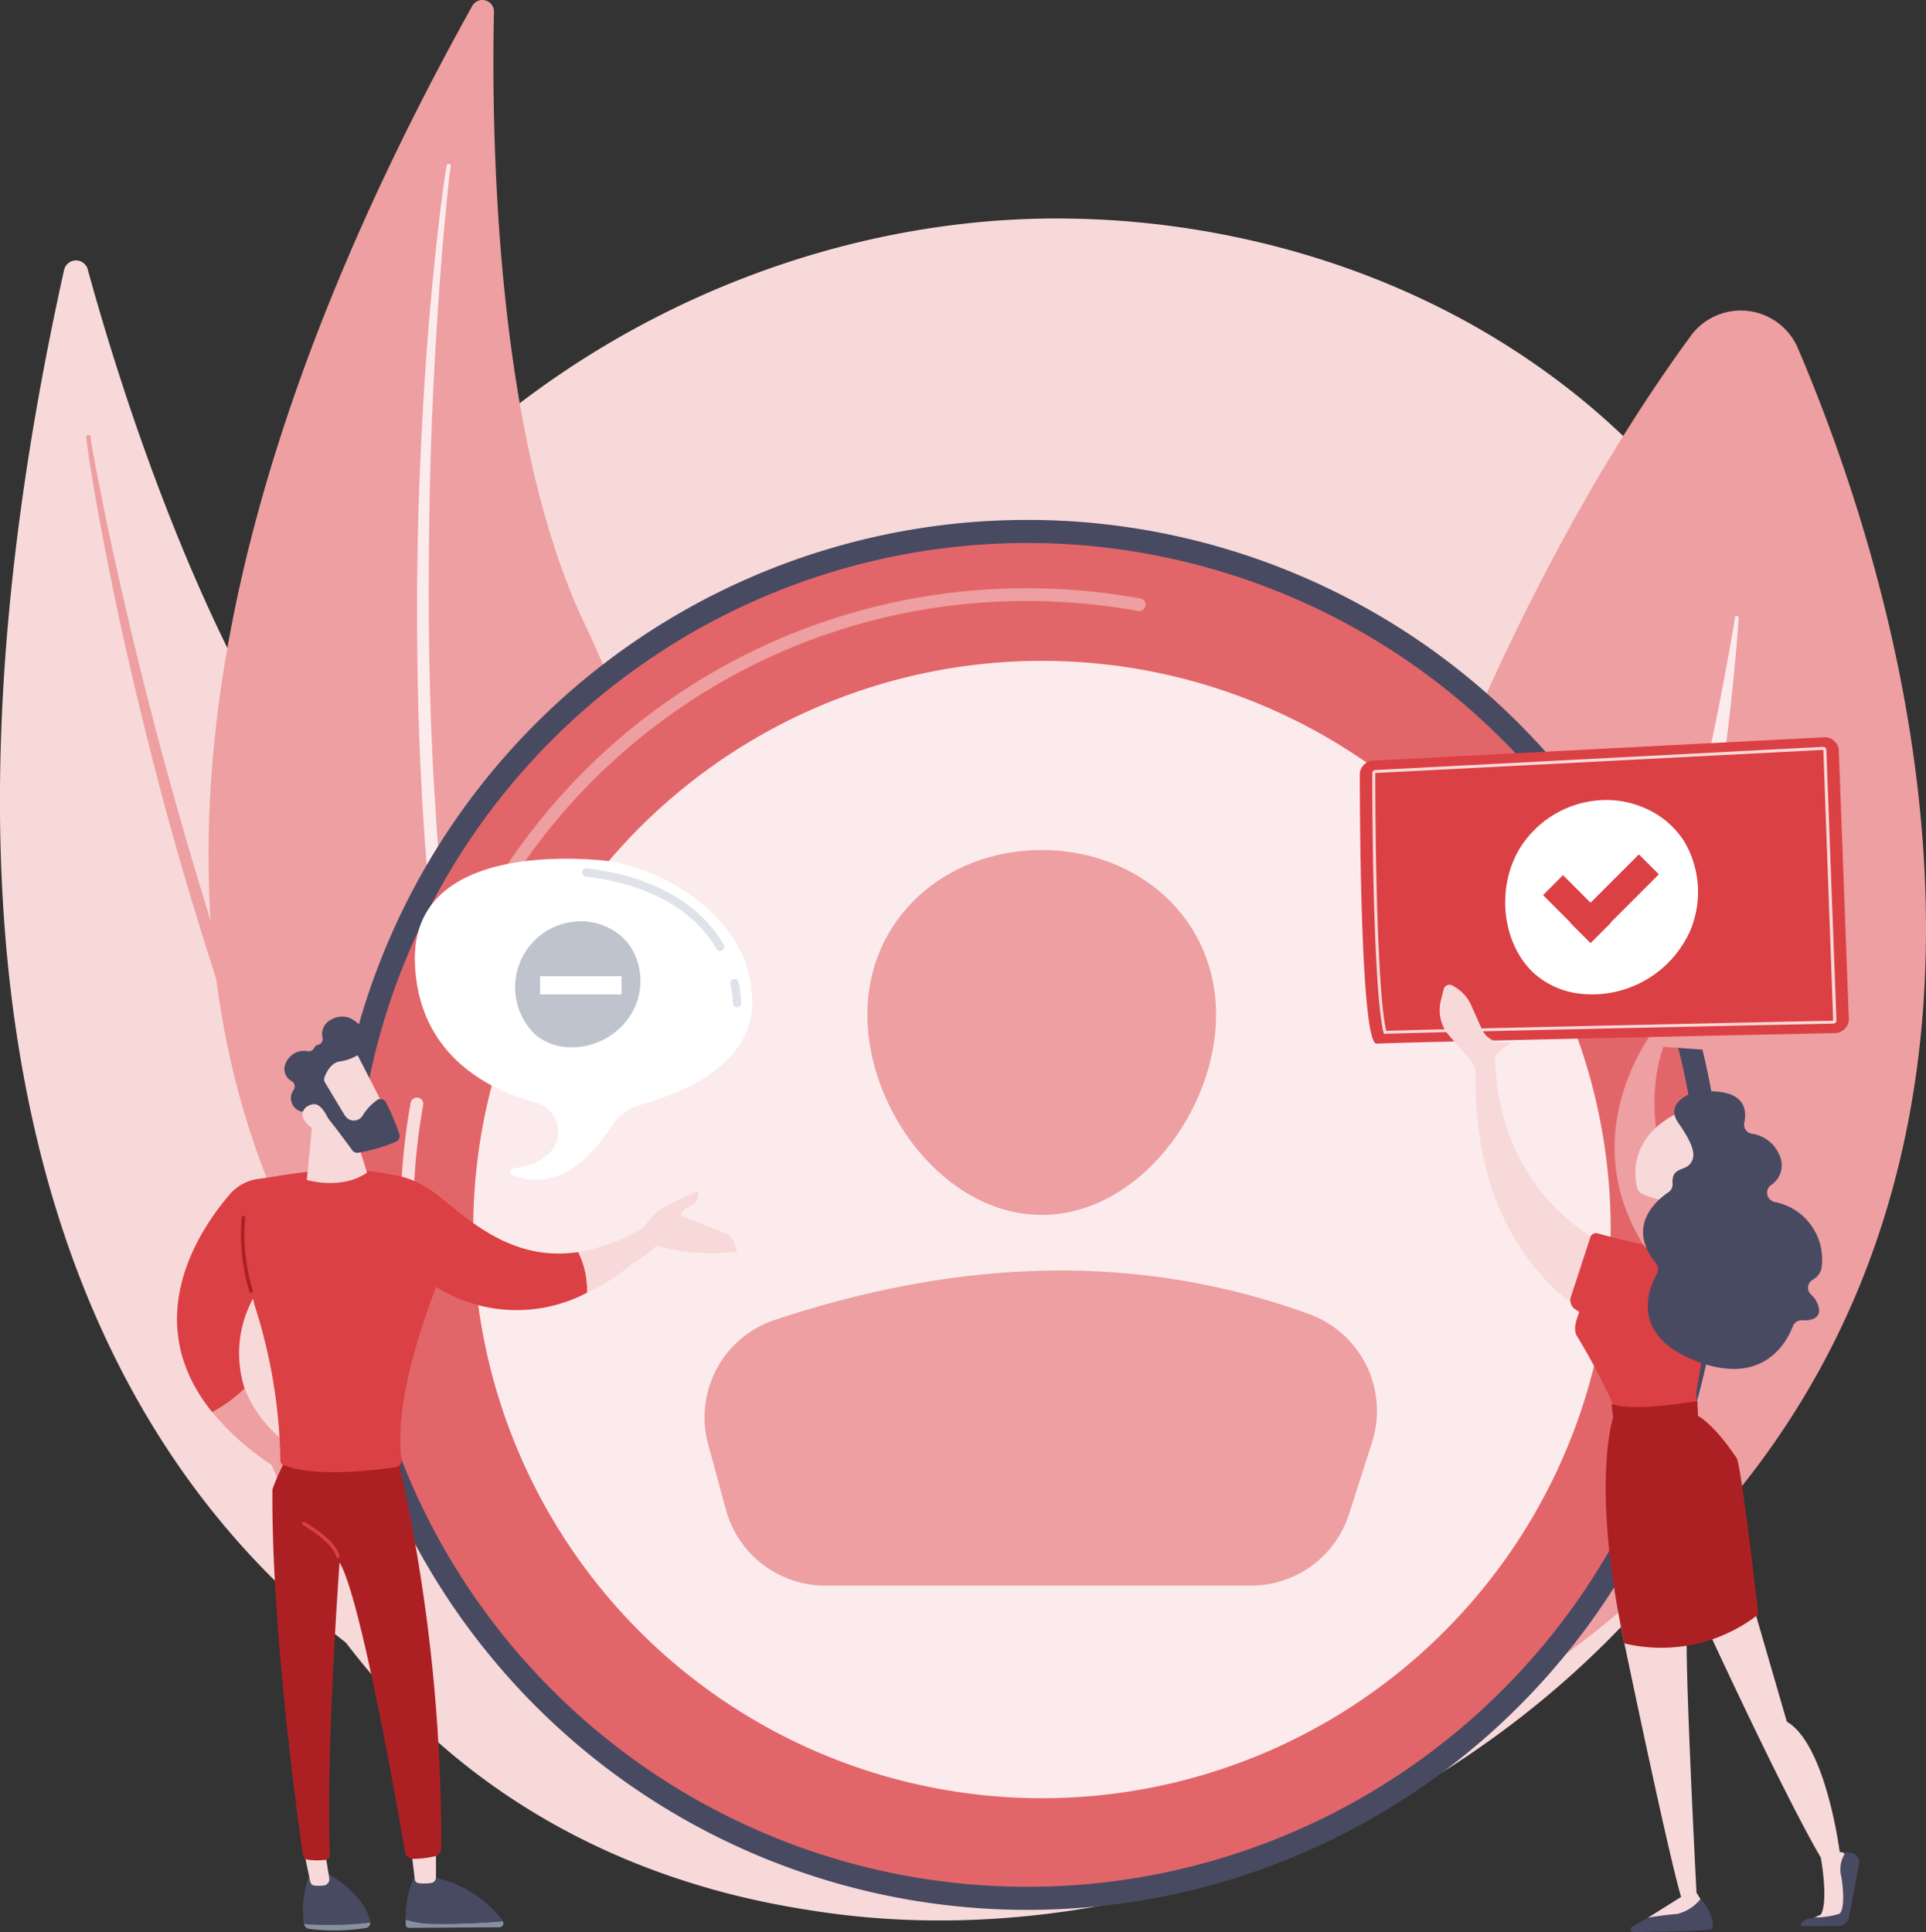 <svg xmlns="http://www.w3.org/2000/svg" xmlns:xlink="http://www.w3.org/1999/xlink" width="158.202" height="158.709" viewBox="0 0 158.202 158.709">
  <rect x="0" y="0" width="158.202" height="158.709" fill="#333333" stroke="none"/>
  <defs>
    <clipPath id="clip-path">
      <rect id="Rectangle_448" data-name="Rectangle 448" width="1.786" height="7.445" fill="none"/>
    </clipPath>
    <clipPath id="clip-path-2">
      <path id="Path_952" data-name="Path 952" d="M2335.1,1700.341c1.02,1.346,4.154.714,4.154.714l-.781-4.747-2-.181s-1.4,4.184-1.373,4.215" transform="translate(-2335.1 -1696.126)" fill="none"/>
    </clipPath>
    <linearGradient id="linear-gradient" x1="-32.301" y1="10.913" x2="-32.288" y2="10.913" gradientUnits="objectBoundingBox">
      <stop offset="0" stop-color="#febbba"/>
      <stop offset="1" stop-color="#ff928e"/>
    </linearGradient>
  </defs>
  <g id="noshow" transform="translate(0 0)">
    <g id="Group_524" data-name="Group 524" transform="translate(0 0)">
      <g id="Group_491" data-name="Group 491">
        <g id="Group_526" data-name="Group 526" transform="translate(0 0)">
          <path id="Path_907" data-name="Path 907" d="M384.32,405.008c-13.438,31.642-49.235,49.368-80.278,44.586-5.051-.778-18.9-3.1-31.16-14.03-23.6-21.049-28.65-62.728-9.611-92.1,13.858-21.378,38.7-33.5,62.3-32.89,5.084.131,24.569.935,41.693,15.055a64.215,64.215,0,0,1,13.062,14.821c11.74,18.359,12.749,43.937,3.991,64.559" transform="translate(-237.076 -292.605)" fill="#f8d9d9"/>
          <path id="Path_908" data-name="Path 908" d="M5.271,370.739a1,1,0,0,1,1.93-.05c2.642,9.65,10.363,34.737,22.4,48.1,19.6,21.757,32.517,56.969,19.759,75.084,0,0-68.542-13.057-44.092-123.134" transform="translate(0 -348.581)" fill="#f8d9d9"/>
          <path id="Path_909" data-name="Path 909" d="M122.607,618.47c.022.315.066.573.1.853l.12.822.258,1.64c.179,1.092.376,2.181.572,3.27q.6,3.264,1.275,6.514c.9,4.332,1.922,8.64,3.006,12.931s2.277,8.556,3.565,12.792,2.644,8.452,4.134,12.623a212.557,212.557,0,0,0,10.37,24.458c2.034,3.938,4.172,7.824,6.531,11.578a115.049,115.049,0,0,0,7.729,10.806.174.174,0,0,0,.275-.215v0a128.532,128.532,0,0,1-7.387-10.968c-2.285-3.771-4.349-7.671-6.308-11.619s-3.756-7.979-5.462-12.045-3.241-8.2-4.752-12.348c-2.989-8.3-5.534-16.762-7.844-25.283q-1.719-6.4-3.19-12.855-.743-3.227-1.42-6.47l-.648-3.248-.307-1.626-.144-.814c-.043-.267-.094-.554-.122-.79l0-.039a.173.173,0,0,0-.344.033" transform="translate(-115.521 -582.555)" fill="#ed9fa1"/>
          <path id="Path_910" data-name="Path 910" d="M318.057.493a.952.952,0,0,1,1.784.481c-.21,9.57.027,34.683,7.422,50.221,12.041,25.3,14.279,61.114-2.363,74.246,0,0-59.295-30.673-6.843-124.948" transform="translate(-279.267 -0.003)" fill="#ed9fa1"/>
          <path id="Path_911" data-name="Path 911" d="M595.183,233.19c-.066.3-.1.544-.141.81l-.114.787-.211,1.575c-.134,1.05-.251,2.1-.368,3.154q-.34,3.157-.609,6.322c-.355,4.219-.6,8.448-.772,12.679s-.247,8.468-.222,12.7.119,8.473.347,12.7a203.25,203.25,0,0,0,2.839,25.259c.792,4.166,1.693,8.313,2.833,12.4a109.975,109.975,0,0,0,4.143,12.018.17.17,0,0,0,.316-.124v0a123.166,123.166,0,0,1-3.779-12.074c-1.066-4.081-1.894-8.221-2.613-12.376s-1.267-8.341-1.722-12.535-.733-8.407-.989-12.62c-.477-8.429-.5-16.881-.3-25.325q.167-6.333.579-12.659.2-3.162.461-6.321l.291-3.155.162-1.575.089-.786c.033-.257.065-.534.1-.757l.007-.038a.168.168,0,0,0-.331-.065" transform="translate(-558.485 -219.589)" fill="#fcebec"/>
          <path id="Path_912" data-name="Path 912" d="M1667.463,567.822s8.941-78.408,42.56-124.4a5.1,5.1,0,0,1,8.711.965c10.069,23.5,32.895,95.66-51.271,123.433" transform="translate(-1571.101 -415.889)" fill="#ed9fa1"/>
          <path id="Path_913" data-name="Path 913" d="M1792.607,971c-.171.2.124.463.321.283,7.284-6.628,34.669-38.258,38.855-95.659a.153.153,0,0,0-.3-.04c-2.211,13.444-11.925,63.193-38.875,95.415" transform="translate(-1688.964 -824.875)" fill="#fcebec"/>
          <path id="Path_914" data-name="Path 914" d="M586.442,796.112A57.092,57.092,0,1,1,529.35,739.02a57.092,57.092,0,0,1,57.092,57.092" transform="translate(-444.966 -696.312)" fill="#484a62"/>
          <path id="Path_915" data-name="Path 915" d="M615.494,827.063A55.194,55.194,0,1,1,560.3,771.869a55.194,55.194,0,0,1,55.194,55.194" transform="translate(-475.917 -727.263)" fill="#e26669"/>
          <g id="Group_489" data-name="Group 489" transform="translate(32.982 90.174)" opacity="0.78">
            <g id="Group_488" data-name="Group 488">
              <g id="Group_487" data-name="Group 487" clip-path="url(#clip-path)">
                <path id="Path_916" data-name="Path 916" d="M571.242,1567.813h-.028a.523.523,0,0,1-.495-.549,51.765,51.765,0,0,1,.748-6.466.523.523,0,1,1,1.029.186,50.76,50.76,0,0,0-.733,6.334.522.522,0,0,1-.521.5" transform="translate(-570.719 -1560.368)" fill="#fff"/>
              </g>
            </g>
          </g>
          <path id="Path_917" data-name="Path 917" d="M664.115,865.327a.522.522,0,0,1-.466-.758,51.257,51.257,0,0,1,45.979-28.309,51.941,51.941,0,0,1,9.285.836.522.522,0,1,1-.187,1.028,50.909,50.909,0,0,0-9.1-.818,50.218,50.218,0,0,0-45.046,27.735.522.522,0,0,1-.467.287" transform="translate(-625.244 -787.933)" fill="#ed9fa1"/>
          <path id="Path_918" data-name="Path 918" d="M766.066,986.115A46.715,46.715,0,1,1,719.352,939.4a46.715,46.715,0,0,1,46.715,46.715" transform="translate(-633.765 -885.112)" fill="#fcebec"/>
          <path id="Path_919" data-name="Path 919" d="M1261.458,1221.844c0,7.91-6.412,16.449-14.322,16.449s-14.322-8.539-14.322-16.449,6.412-13.522,14.322-13.522,14.322,5.612,14.322,13.522" transform="translate(-1161.569 -1138.493)" fill="#ed9fa1"/>
          <path id="Path_920" data-name="Path 920" d="M1011.437,1831.854H1046.4a8.463,8.463,0,0,0,8.06-5.884l1.881-5.88a8.454,8.454,0,0,0-5.108-10.519c-14.229-5.2-28.942-4.535-44.013.48a8.427,8.427,0,0,0-5.4,10.216l1.449,5.34a8.463,8.463,0,0,0,8.168,6.247" transform="translate(-943.645 -1701.6)" fill="#ed9fa1"/>
          <path id="Path_921" data-name="Path 921" d="M304.241,1973.58a11.452,11.452,0,0,1-2.665,1.948,22.131,22.131,0,0,0,4.87,4.331l.6,1.352,1.93-2.314a10.479,10.479,0,0,1-4.739-5.318" transform="translate(-284.148 -1859.527)" fill="#ed9fa1"/>
          <path id="Path_922" data-name="Path 922" d="M435.937,2665.26a.477.477,0,0,0-.013-.125c-.625-2.479-3.728-4.023-3.728-4.023l-1.23.1a8.527,8.527,0,0,0-.5,4.122c0,.017.008.033.013.049a29.141,29.141,0,0,0,5.461-.119" transform="translate(-405.514 -2507.327)" fill="#484a62"/>
          <path id="Path_923" data-name="Path 923" d="M431.949,2733.011a.533.533,0,0,0,.39.394,16.885,16.885,0,0,0,4.7-.066.448.448,0,0,0,.371-.446,29.179,29.179,0,0,1-5.461.119" transform="translate(-406.987 -2574.958)" fill="#8790a0"/>
          <path id="Path_924" data-name="Path 924" d="M431.872,2631.086l.521,2.507a.41.41,0,0,0,.35.337,3.46,3.46,0,0,0,.807-.013.516.516,0,0,0,.408-.606l-.362-2.226Z" transform="translate(-406.914 -2479.036)" fill="#f8d9d9"/>
          <path id="Path_925" data-name="Path 925" d="M579.08,2728.862a7.338,7.338,0,0,1-2.424-.347c0,.135,0,.273,0,.415a.269.269,0,0,0,.256.273l7.457-.048a.341.341,0,0,0,.274-.5c-.978.081-3.468.262-5.567.2" transform="translate(-543.331 -2570.834)" fill="#8790a0"/>
          <path id="Path_926" data-name="Path 926" d="M584.652,2671.431a.341.341,0,0,0-.03-.056,9.5,9.5,0,0,0-5.65-3.547l-1.59-.05a7.626,7.626,0,0,0-.721,3.51,7.353,7.353,0,0,0,2.424.346c2.1.059,4.59-.122,5.567-.2" transform="translate(-543.336 -2513.607)" fill="#484a62"/>
          <path id="Path_927" data-name="Path 927" d="M584.041,2619.795c.018.119.236,1.92.32,2.618a.346.346,0,0,0,.292.313,3.651,3.651,0,0,0,1.092-.017.471.471,0,0,0,.356-.472v-2.827Z" transform="translate(-550.289 -2468.034)" fill="#f8d9d9"/>
          <path id="Path_928" data-name="Path 928" d="M397.25,2057.253a141.572,141.572,0,0,1,3.766,32.915.71.71,0,0,1-.563.692,8.263,8.263,0,0,1-1.778.206.659.659,0,0,1-.628-.55c-.538-3.153-3.624-20.917-5.382-23.8,0,0-1.157,15.822-.787,24.031a.389.389,0,0,1-.343.4,6.508,6.508,0,0,1-1.427,0,.521.521,0,0,1-.464-.442c-.383-2.668-2.588-18.554-2.494-30a17.393,17.393,0,0,1,1.707-3.451Z" transform="translate(-364.774 -1938.364)" fill="#ac2024"/>
          <path id="Path_929" data-name="Path 929" d="M274.885,1667.928a15.951,15.951,0,0,1-1.624-2.478c-.637-1.2-.051.779-.225-.58-4.77-3.442-11.953-1.7-14.732-1.35a3.713,3.713,0,0,0-2.345,1.259c-2.381,2.755-7.605,10.3-1.456,17.9a11.448,11.448,0,0,0,2.665-1.948,9.394,9.394,0,0,1,.69-7.374,7.039,7.039,0,0,0,.182.706,43.737,43.737,0,0,1,2.066,12.6.394.394,0,0,0,.247.368c2.586,1.036,7.565.42,9.236.171a.562.562,0,0,0,.47-.638c-.82-5.942,3.389-15.718,4.5-18.167a1.624,1.624,0,0,1,.324-.47" transform="translate(-237.075 -1566.678)" fill="#db4044"/>
          <path id="Path_930" data-name="Path 930" d="M436.57,1586.844l-.5,5.093s2.865.863,4.949-.607l-1.465-4.629Z" transform="translate(-410.871 -1495.006)" fill="#f8d9d9"/>
          <path id="Path_931" data-name="Path 931" d="M440.453,1485.24c.069.065,2.91,5.644,2.91,5.644l-3.22,1.555-3.478-4.888s2.634-3.4,3.789-2.311" transform="translate(-411.429 -1399.206)" fill="#f8d9d9"/>
          <path id="Path_932" data-name="Path 932" d="M407.579,1450.052a.515.515,0,0,0,.039.451l1.606,2.677a.5.5,0,0,0,.088.109.843.843,0,0,0,1.351-.009,4.531,4.531,0,0,1,1.269-1.372.513.513,0,0,1,.693.228,19.171,19.171,0,0,1,1.1,2.607.511.511,0,0,1-.3.627,14.246,14.246,0,0,1-3.084.9.513.513,0,0,1-.486-.207c-.492-.674-1.879-2.558-2.352-3.029-.44-.438-1.251-.273-1.617-.168a.517.517,0,0,1-.41-.054,1.132,1.132,0,0,1-.426-1.722.514.514,0,0,0-.159-.7,1.136,1.136,0,0,1-.436-1.612,1.6,1.6,0,0,1,1.735-.849.534.534,0,0,0,.56-.311.34.34,0,0,1,.265-.209.5.5,0,0,0,.4-.585,1.316,1.316,0,0,1,.735-1.508c1.389-.764,2.607.481,2.916,1.532s-1.244,1.793-2.221,1.917c-.718.091-1.111.875-1.27,1.284" transform="translate(-380.919 -1361.572)" fill="#484a62"/>
          <path id="Path_933" data-name="Path 933" d="M432.239,1571.283s-.618-1.808-1.409-1.741-1.413.854-.433,1.74c1.219,1.1,1.842,0,1.842,0" transform="translate(-405.051 -1478.837)" fill="#f8d9d9"/>
          <path id="Path_934" data-name="Path 934" d="M343.2,1734.681a16.105,16.105,0,0,1-.66-6.332l.287.033a15.79,15.79,0,0,0,.645,6.2Z" transform="translate(-322.678 -1628.468)" fill="#ac2024"/>
          <path id="Path_935" data-name="Path 935" d="M432.305,2166.144a.144.144,0,0,1-.14-.108c-.318-1.227-2.7-2.574-2.723-2.588a.145.145,0,0,1,.142-.252c.1.058,2.513,1.422,2.862,2.768a.144.144,0,0,1-.1.176.135.135,0,0,1-.036,0" transform="translate(-404.555 -2038.167)" fill="#db4044"/>
          <path id="Path_936" data-name="Path 936" d="M533.5,1675.7c-5.4.81-8.912-2.594-11.532-4.66-3.46-2.726-6.152-1.4-6.152-1.4l3.689,7.041a12.431,12.431,0,0,0,14.72,2.358,6.867,6.867,0,0,0-.726-3.339" transform="translate(-486.005 -1572.846)" fill="#db4044"/>
          <path id="Path_937" data-name="Path 937" d="M829.4,1724.057l-1.789.963a15.656,15.656,0,0,1-5.794,2.256,6.867,6.867,0,0,1,.726,3.339,16.523,16.523,0,0,0,3.688-2.358c4.053-2.417,3.169-4.2,3.169-4.2" transform="translate(-774.32 -1624.424)" fill="#f8d9d9"/>
          <path id="Path_938" data-name="Path 938" d="M921.626,1697.192a1.319,1.319,0,0,0-.771-.844l-3.631-1.46s-.055-.466.767-.782a1.092,1.092,0,0,0,.63-1.237s-1.123.512-2.767,1.325a3.849,3.849,0,0,0-1.747,1.9l.935,1.229a16.612,16.612,0,0,0,6.786.534Z" transform="translate(-861.28 -1595.037)" fill="#f8d9d9"/>
          <path id="Path_939" data-name="Path 939" d="M606.022,1220.915c5.539,1.213,11.287,5.3,11.353,11.448.057,5.231-5.659,7.515-9.176,8.521a4.18,4.18,0,0,0-2.373,1.77c-1.314,2.058-4.242,5.583-8.16,3.993a.3.3,0,0,1,.088-.567,4.491,4.491,0,0,0,3.156-1.438,2.509,2.509,0,0,0-1.361-3.962c-3.288-.868-9.629-3.567-9.877-11.507-.336-10.738,16.351-8.259,16.351-8.259" transform="translate(-555.59 -1150.125)" fill="#fff"/>
          <path id="Path_940" data-name="Path 940" d="M838.736,1240.963a.342.342,0,0,0,.251-.513c-2.564-4.375-7.532-5.828-11.248-6.276a.342.342,0,1,0-.082.68c3.562.43,8.317,1.81,10.739,5.943a.342.342,0,0,0,.339.166" transform="translate(-779.543 -1162.849)" fill="#dfe2e9"/>
          <path id="Path_941" data-name="Path 941" d="M1038.559,1393.954a.343.343,0,0,0,.3-.334,8.029,8.029,0,0,0-.217-1.714.342.342,0,1,0-.668.149,7.464,7.464,0,0,1,.2,1.554.342.342,0,0,0,.337.348.367.367,0,0,0,.05,0" transform="translate(-977.98 -1311.215)" fill="#dfe2e9"/>
          <path id="Path_942" data-name="Path 942" d="M2298.059,1464.709s-7.74,9.91,1.091,19.989l3.32-.309s-6.391-10.262-3.544-18.442l4.7.343,2.6-1.7Z" transform="translate(-2162.297 -1379.956)" fill="#ed9fa1"/>
          <path id="Path_943" data-name="Path 943" d="M1934.07,1050.081l36.752-1.9a1.182,1.182,0,0,1,1.349.967l.83,22.255a1.191,1.191,0,0,1-1.284,1.072c-6.654.14-36.2.765-37.5.866-1.285.1-1.382-17.8-1.386-22.222a1.19,1.19,0,0,1,1.236-1.04" transform="translate(-1821.136 -987.607)" fill="#db4044"/>
          <path id="Path_944" data-name="Path 944" d="M1951.471,1085.269l-.025-.093c-.554-2.035-.918-10.412-.929-21.341a.258.258,0,0,1,.258-.242l36.752-1.9a.293.293,0,0,1,.187.054.224.224,0,0,1,.1.175l.83,22.255a.256.256,0,0,1-.258.25h-.008c-5.294.111-31.947.674-36.807.837Zm36.073-23.329h0l-36.751,1.9a.045.045,0,0,0-.03.01c.014,10.736.365,19,.9,21.171,5.11-.167,31.45-.723,36.711-.833h0l-.807-22.252c0,.009-.008.007-.022.006" transform="translate(-1837.797 -1000.34)" fill="#f8d9d9"/>
          <path id="Path_945" data-name="Path 945" d="M2422.578,2263.488s6.271,13.668,9.561,19.329c0,0,.654,3.562,0,4.682l-.557.248,2.6-.077a46.631,46.631,0,0,0,.05-5.059.662.662,0,0,0-.541-.25s-1.115-8.83-4.342-10.714l-3.128-10.774Z" transform="translate(-2282.577 -2130.218)" fill="#f8d9d9"/>
          <path id="Path_946" data-name="Path 946" d="M2559.182,2638.333c0,.063,2.03.034,3.134.014a.879.879,0,0,0,.843-.693l.834-4.382a.788.788,0,0,0-.6-.916l-.466-.106a2.493,2.493,0,0,0-.455,1.769c.209.858.4,3.08-.133,3.339a7.7,7.7,0,0,1-2.048.3s-1.075.106-1.11.671" transform="translate(-2411.287 -2480.133)" fill="#484a62"/>
          <path id="Path_947" data-name="Path 947" d="M2317.83,2701.645a.229.229,0,0,0,.116.429c1.848-.019,5.99-.077,6.358-.23.475-.2-.173-1.905-.855-2.483l-3.768,1.23Z" transform="translate(-2183.773 -2543.365)" fill="#484a62"/>
          <path id="Path_948" data-name="Path 948" d="M2299.488,2291.041s4.052,19.6,5.2,23.429l-2.712,1.7s1.359-.231,2.367-.3a3.45,3.45,0,0,0,1.934-1.229l-.325-.518s-1.016-19.5-.769-21.712Z" transform="translate(-2166.601 -2158.642)" fill="#f8d9d9"/>
          <path id="Path_949" data-name="Path 949" d="M2051,1405.455s-.559,10.2,8.726,15.41l-2.235,5.1s-8.406-5.085-8.1-18.952a1.614,1.614,0,0,0-.395-1.086l-1.787-2.073a3.206,3.206,0,0,1-.682-2.872l.235-.94a.487.487,0,0,1,.718-.3l.187.109a3.28,3.28,0,0,1,1.347,1.5l.877,1.961a1.885,1.885,0,0,0,1.883,1.108l.542-.047Z" transform="translate(-1928.177 -1318.783)" fill="#f8d9d9"/>
          <path id="Path_950" data-name="Path 950" d="M2234.29,1752.894c1.553.431,6.816,1.815,10.1,1.759l-2.017,11.383.16,1.856-6.577-.03a51.017,51.017,0,0,0-3.312-6.443c-.422-.619-.108-1.358.131-2.068l-.328-.219a.894.894,0,0,1-.354-1.022l1.6-4.9a.489.489,0,0,1,.594-.317" transform="translate(-2103.06 -1651.578)" fill="#db4044"/>
          <path id="Path_951" data-name="Path 951" d="M2282.772,1991.673l.129,1.125s-1.858,5.566.93,18.565a12.97,12.97,0,0,0,11-2.383s-1.4-12.27-1.782-12.841c-1.9-2.847-3.173-3.466-3.173-3.466l-.057-1.229s-5.307.96-7.046.228" transform="translate(-2150.401 -1876.359)" fill="#ac2024"/>
        </g>
      </g>
      <g id="Group_493" data-name="Group 493" transform="translate(134.945 98.019)">
        <g id="Group_492" data-name="Group 492" clip-path="url(#clip-path-2)">
          <rect id="Rectangle_450" data-name="Rectangle 450" width="4.177" height="5.561" transform="translate(-0.023 0)" fill="url(#linear-gradient)"/>
        </g>
      </g>
      <g id="Group_495" data-name="Group 495" transform="translate(42.34 65.709)">
        <g id="Group_525" data-name="Group 525" transform="translate(0 0)">
          <path id="Path_953" data-name="Path 953" d="M2327.973,1578.609c-.133.083-4.273,1.794-3.384,6.092a.806.806,0,0,0,.459.575,7.016,7.016,0,0,0,3.479.576c2.169-.221,3.59-4,3.53-5.106s-2.763-2.959-4.084-2.137" transform="translate(-2232.473 -1552.899)" fill="#f8d9d9"/>
          <path id="Path_954" data-name="Path 954" d="M2339.511,1551.4c-.109.014-2.392.81-1.26,2.464s1.557,2.629,1.021,3.355c-.488.662-1.569.285-1.475,1.662a.772.772,0,0,1-.329.7c-1.019.69-3.5,2.812-1.042,5.839a.772.772,0,0,1,.087.863c-.721,1.293-2.236,5.083,3.248,7.185,5.419,2.077,7.376-1.465,7.922-2.882a.756.756,0,0,1,.748-.478c.6.028,1.439-.071,1.4-.867a1.988,1.988,0,0,0-.682-1.264.755.755,0,0,1,.146-1.189,1.48,1.48,0,0,0,.73-.918,4.81,4.81,0,0,0-3.815-5.473.823.823,0,0,1-.638-.617s0-.009,0-.013a.754.754,0,0,1,.28-.741,1.958,1.958,0,0,0,.691-2.55,2.858,2.858,0,0,0-2.234-1.69.76.76,0,0,1-.623-.908c.247-1.164.032-3.028-4.175-2.476" transform="translate(-2242.751 -1527.36)" fill="#484a62"/>
          <path id="Path_955" data-name="Path 955" d="M2154.566,1147.839a8.82,8.82,0,0,1-9.178,5.1,6.821,6.821,0,0,1-3.563-1.6c-2.7-2.407-3.276-7.172-1.1-10.53a8.4,8.4,0,0,1,7.123-3.76,7.871,7.871,0,0,1,4.767,1.721,7.35,7.35,0,0,1,1.493,1.695,8.182,8.182,0,0,1,.456,7.381" transform="translate(-2058.097 -1137.039)" fill="#fff"/>
          <rect id="Rectangle_451" data-name="Rectangle 451" width="2.317" height="5.549" transform="translate(84.406 7.821) rotate(-45)" fill="#db4044"/>
          <rect id="Rectangle_452" data-name="Rectangle 452" width="7.963" height="2.317" transform="translate(86.649 10.107) rotate(-45)" fill="#db4044"/>
          <path id="Path_956" data-name="Path 956" d="M742.477,1316.664a5.715,5.715,0,0,1-5.947,3.3,4.419,4.419,0,0,1-2.308-1.039,5.414,5.414,0,0,1,3.9-9.26,5.1,5.1,0,0,1,3.089,1.115,4.765,4.765,0,0,1,.968,1.1,5.3,5.3,0,0,1,.3,4.783" transform="translate(-732.646 -1299.69)" fill="#bec3ce"/>
          <rect id="Rectangle_453" data-name="Rectangle 453" width="6.693" height="1.501" transform="translate(2.019 14.481)" fill="#fff"/>
        </g>
      </g>
    </g>
  </g>
</svg>
